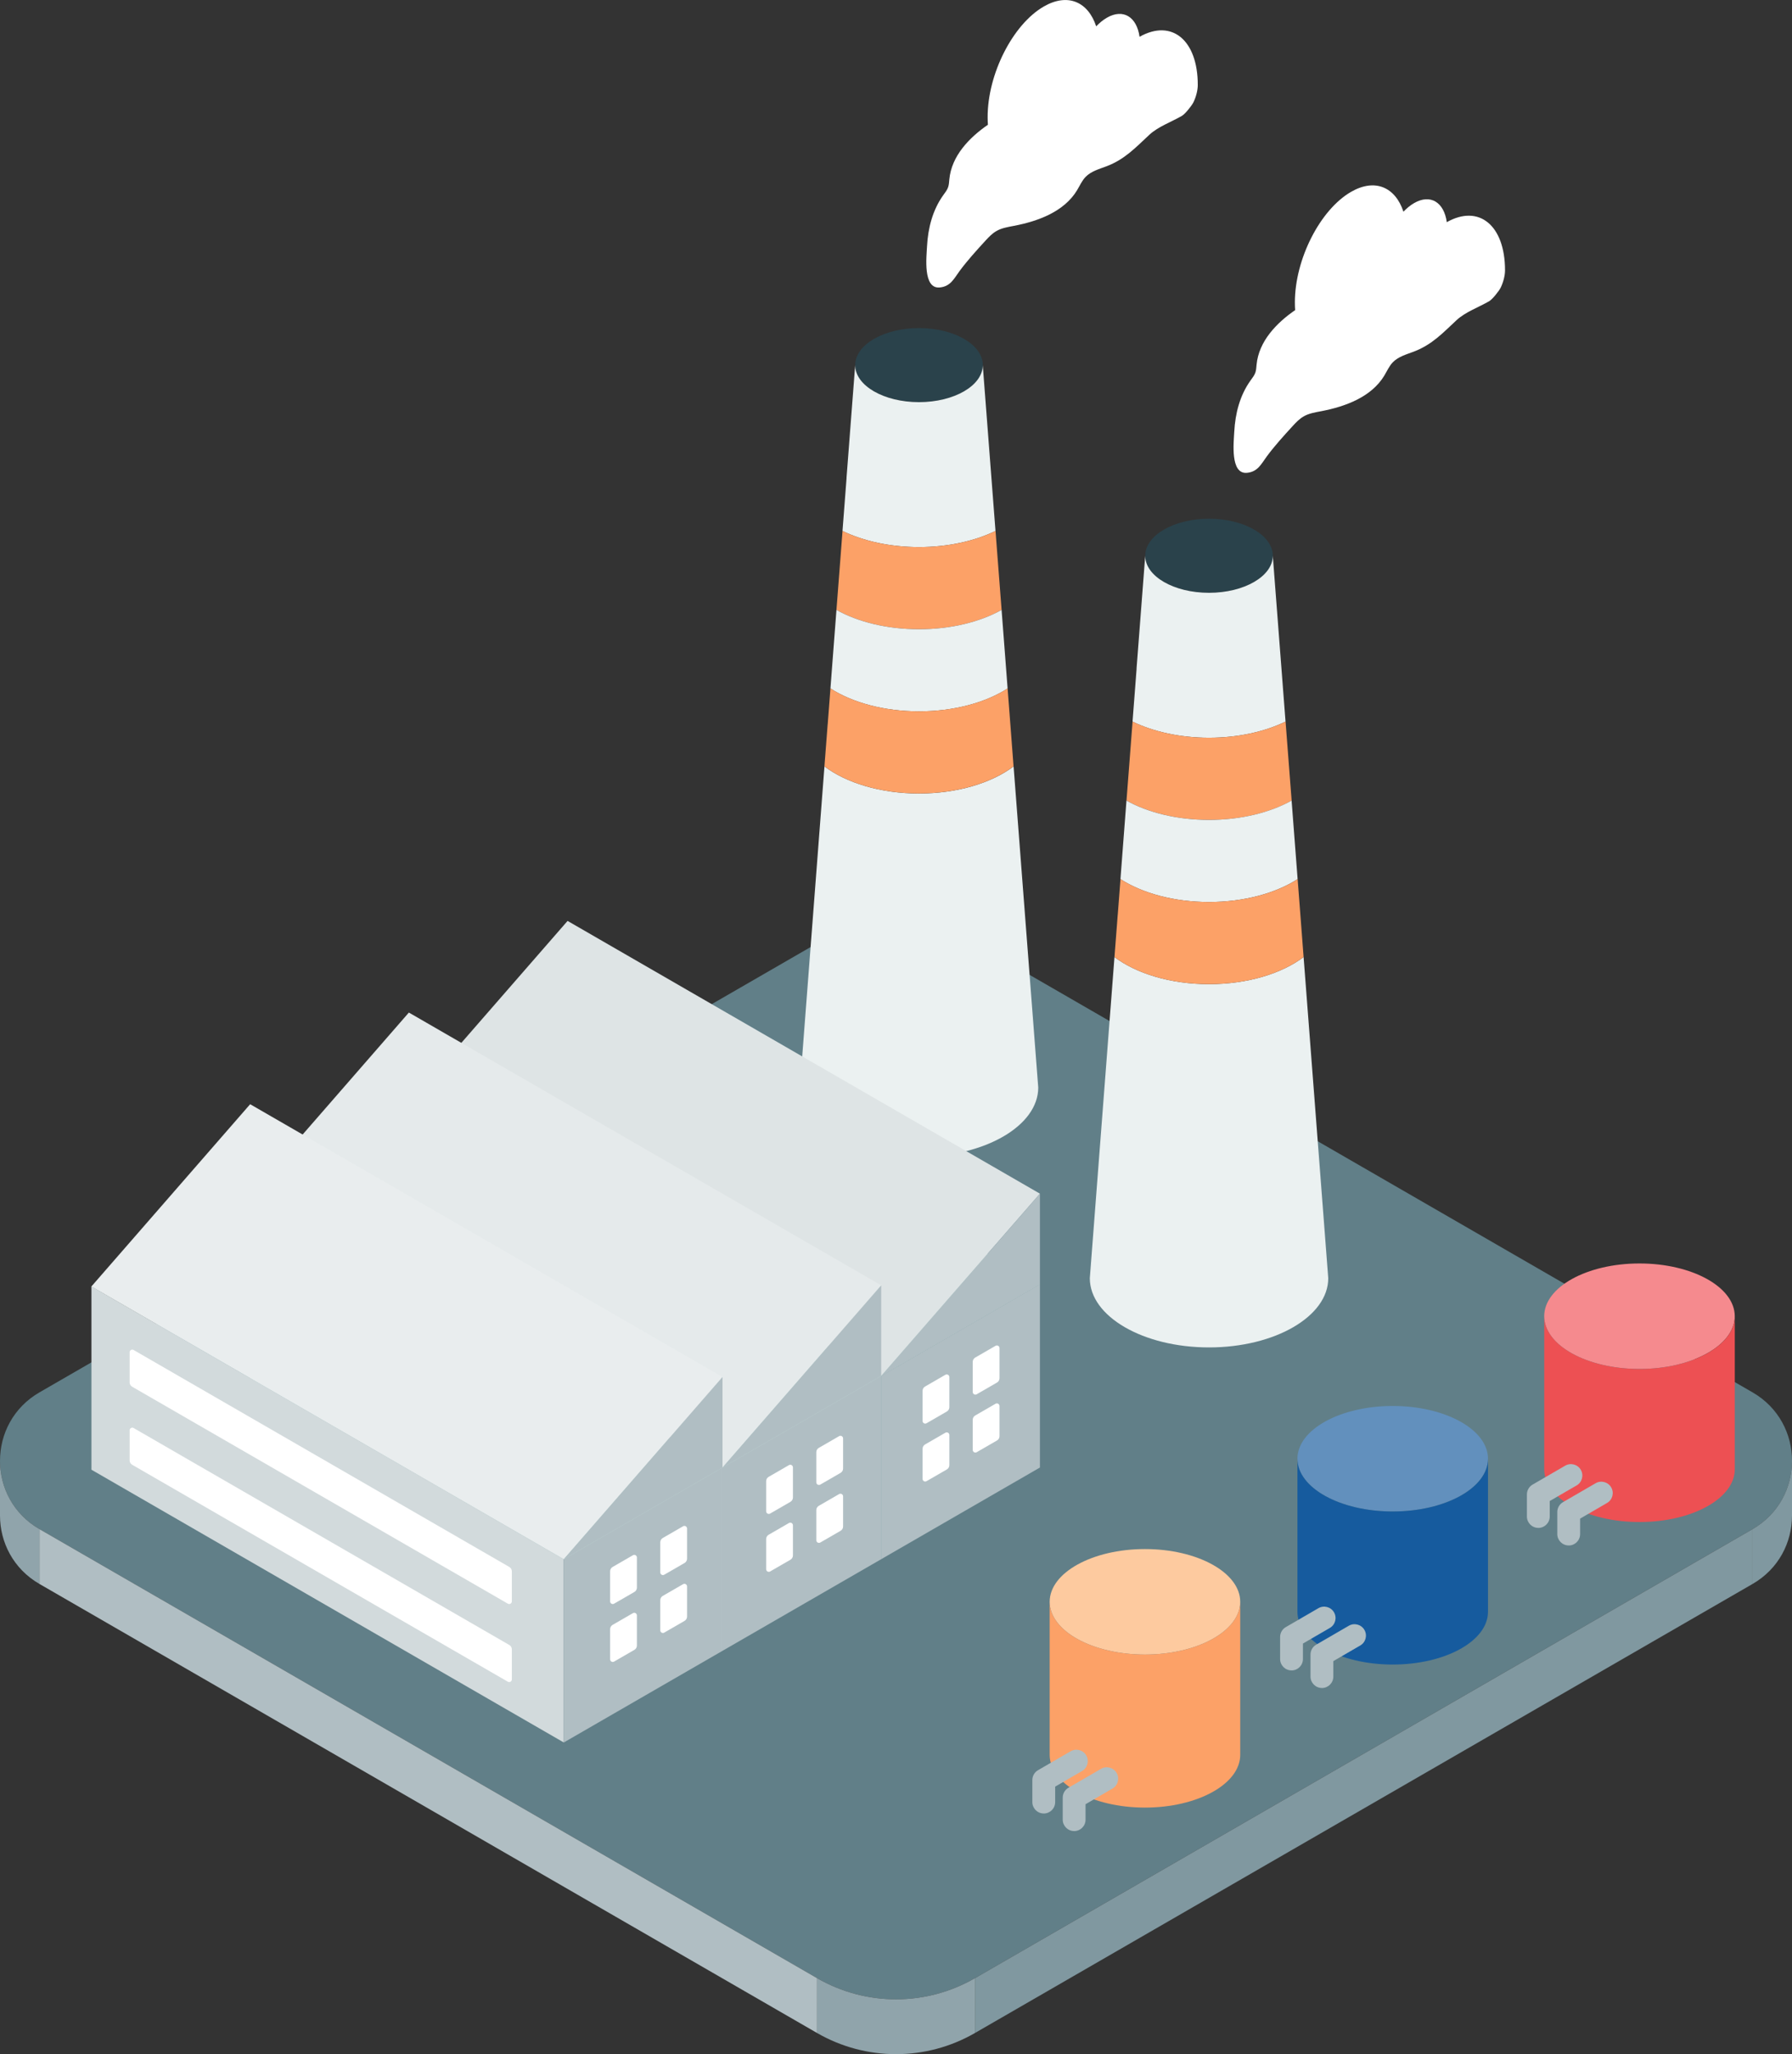 <?xml version="1.0" encoding="UTF-8"?><svg id="_レイヤー_2" xmlns="http://www.w3.org/2000/svg" viewBox="0 0 602.03 689.98"><rect x="0" y="0" width="602.03" height="689.98" fill="#333333" stroke="none"/><defs><style>.cls-1{fill:#ed5053;}.cls-2{fill:#90a4ab;}.cls-3{fill:#ebf1f1;}.cls-4{fill:#165b9e;}.cls-5{fill:#f58a8e;}.cls-6{fill:#fff;}.cls-7{fill:#dee4e5;}.cls-8{fill:#fdca9f;}.cls-9{fill:#6290bd;}.cls-10{fill:#e5eaeb;}.cls-11{fill:#e9edee;}.cls-12{fill:#cae0dd;}.cls-13{fill:#617f88;}.cls-14{fill:#bad7d3;}.cls-15{fill:#8098a0;}.cls-16{fill:#d2dadc;}.cls-17{fill:#fca167;}.cls-18{fill:#b0bec3;}.cls-19{fill:#2a424b;}</style></defs><g id="_素材"><path class="cls-13" d="M327.55,664.45l261.22-150.82c17.69-10.21,17.69-35.74,0-45.95l-261.22-150.82c-16.42-9.48-36.64-9.48-53.06,0L13.27,467.68c-17.69,10.21-17.69,35.74,0,45.95l261.22,150.82c16.42,9.48,36.64,9.48,53.06,0Z"/><polygon class="cls-18" points="274.49 664.45 13.27 513.63 13.27 532.05 274.49 682.87 274.49 664.45"/><polygon class="cls-15" points="327.55 664.45 588.77 513.63 588.77 532.05 327.55 682.87 327.55 664.45"/><path class="cls-2" d="M13.27,532.05c-8.84-5.1-13.26-14.03-13.27-22.96v-18.53c-.03,8.97,4.39,17.94,13.27,23.07v18.42Z"/><path class="cls-15" d="M588.77,532.05c8.84-5.1,13.26-14.03,13.26-22.96v-18.53c.03,8.97-4.39,17.94-13.26,23.07v18.42Z"/><path class="cls-2" d="M327.55,682.87v-18.42c-16.42,9.48-36.64,9.48-53.06,0v18.42c16.42,9.48,36.64,9.48,53.06,0Z"/><path class="cls-6" d="M331.89,41.89c-.06-.83-.09-1.69-.09-2.57,0-14.49,8.45-31.11,18.86-37.13,8.04-4.64,14.89-1.61,17.61,6.66,1.13-1.18,2.33-2.17,3.58-2.89,5.49-3.17,10.05-.3,10.99,6.4,10.82-6.1,19.56,1.09,19.56,16.18,0,1.84-.62,4.09-1.45,5.8-.57,1.16-2.78,3.94-3.9,4.59-3.5,2.02-8,3.62-10.92,6.34-4.6,4.28-8.25,8.24-14.33,10.56-2.5.95-5.22,1.67-7.08,3.58-1.24,1.28-1.96,2.97-2.88,4.5-4.33,7.15-12.98,10.38-21.19,11.95-2.04.39-4.15.72-5.94,1.77-1.41.82-2.55,2.02-3.65,3.22-2.99,3.26-6.02,6.59-8.66,10.15-1.9,2.57-3.04,5.23-6.72,5.56-5.67.51-4.42-10.33-4.24-13.84.32-6.07,1.87-12.17,5.45-17.16.62-.87,1.31-1.71,1.65-2.72.28-.83.3-1.71.39-2.58.74-7.91,6.74-14.07,12.97-18.36Z"/><ellipse class="cls-19" cx="308.75" cy="122.64" rx="21.43" ry="12.44"/><path class="cls-3" d="M276.98,257.43l-8.28,107.88c0,12.84,17.93,23.24,40.05,23.24s40.05-10.41,40.05-23.24l-8.28-107.88c-7.32,5.53-18.83,9.1-31.77,9.1s-24.45-3.57-31.77-9.1Z"/><path class="cls-3" d="M284.41,160.52l-1.37,17.82c6.96,3.38,15.92,5.42,25.7,5.42s18.75-2.04,25.7-5.42l-1.37-17.82-2.91-37.88c0,6.87-9.59,12.44-21.43,12.44s-21.43-5.57-21.43-12.44l-2.91,37.88Z"/><path class="cls-17" d="M335.2,188.11l-.75-9.77c-6.96,3.38-15.92,5.42-25.7,5.42s-18.75-2.04-25.7-5.42l-.75,9.77-1.29,16.76c7.2,4.01,16.97,6.49,27.74,6.49s20.54-2.47,27.74-6.49l-1.29-16.76Z"/><path class="cls-3" d="M280.18,215.7l-1.19,15.55c7.33,4.72,17.95,7.69,29.76,7.69s22.43-2.97,29.76-7.69l-1.19-15.55-.83-10.83c-7.2,4.01-16.97,6.49-27.74,6.49s-20.54-2.47-27.74-6.49l-.83,10.83Z"/><path class="cls-17" d="M278.06,243.28l-1.09,14.14c7.32,5.53,18.83,9.1,31.77,9.1s24.45-3.57,31.77-9.1l-1.08-14.14-.92-12.04c-7.33,4.72-17.95,7.69-29.76,7.69s-22.43-2.97-29.76-7.69l-.92,12.04Z"/><path class="cls-6" d="M435.11,104.15c-.06-.83-.09-1.69-.09-2.57,0-14.49,8.45-31.11,18.86-37.13,8.04-4.64,14.89-1.61,17.61,6.66,1.13-1.18,2.33-2.17,3.58-2.89,5.49-3.17,10.05-.3,10.99,6.4,10.82-6.1,19.56,1.09,19.56,16.18,0,1.84-.62,4.09-1.45,5.8-.57,1.16-2.78,3.94-3.9,4.59-3.5,2.02-8,3.62-10.92,6.34-4.6,4.28-8.25,8.24-14.33,10.56-2.5.95-5.22,1.67-7.08,3.58-1.24,1.28-1.96,2.97-2.88,4.5-4.33,7.15-12.98,10.38-21.19,11.95-2.04.39-4.15.72-5.94,1.77-1.41.82-2.55,2.02-3.65,3.22-2.99,3.26-6.02,6.59-8.66,10.15-1.9,2.57-3.04,5.23-6.72,5.56-5.67.51-4.42-10.33-4.24-13.84.32-6.07,1.87-12.17,5.45-17.16.62-.87,1.31-1.71,1.65-2.72.28-.83.3-1.71.39-2.58.74-7.91,6.74-14.07,12.97-18.36Z"/><ellipse class="cls-19" cx="406.18" cy="186.68" rx="21.43" ry="12.44"/><path class="cls-3" d="M374.41,321.47l-8.28,107.88c0,12.84,17.93,23.24,40.05,23.24s40.05-10.41,40.05-23.24l-8.28-107.88c-7.32,5.53-18.83,9.1-31.77,9.1s-24.45-3.57-31.77-9.1Z"/><path class="cls-3" d="M381.85,224.56l-1.37,17.82c6.96,3.38,15.92,5.42,25.7,5.42s18.75-2.04,25.7-5.42l-1.37-17.82-2.91-37.88c0,6.87-9.59,12.44-21.43,12.44s-21.43-5.57-21.43-12.44l-2.91,37.88Z"/><path class="cls-17" d="M432.64,252.15l-.75-9.77c-6.96,3.38-15.92,5.42-25.7,5.42s-18.75-2.04-25.7-5.42l-.75,9.77-1.29,16.76c7.2,4.01,16.97,6.49,27.74,6.49s20.54-2.47,27.74-6.49l-1.29-16.76Z"/><path class="cls-3" d="M377.61,279.74l-1.19,15.55c7.33,4.72,17.95,7.69,29.76,7.69s22.43-2.97,29.76-7.69l-1.19-15.55-.83-10.83c-7.2,4.01-16.97,6.49-27.74,6.49s-20.54-2.47-27.74-6.49l-.83,10.83Z"/><path class="cls-17" d="M375.5,307.33l-1.09,14.14c7.32,5.53,18.83,9.1,31.77,9.1s24.45-3.57,31.77-9.1l-1.08-14.14-.92-12.04c-7.33,4.72-17.95,7.69-29.76,7.69s-22.43-2.97-29.76-7.69l-.92,12.04Z"/><ellipse class="cls-8" cx="384.65" cy="538.04" rx="32.01" ry="17.72"/><path class="cls-17" d="M352.64,589.44v-51.41c0,9.79,14.33,17.72,32.01,17.72s32.01-7.93,32.01-17.72v51.41c0,9.79-14.33,17.72-32.01,17.72s-32.01-7.93-32.01-17.72Z"/><path class="cls-18" d="M350.65,609.14c-2.12,0-3.83-1.72-3.83-3.83v-7.4c0-1.37.73-2.63,1.91-3.31l10.96-6.36c1.83-1.06,4.18-.44,5.24,1.39,1.06,1.83.44,4.18-1.39,5.24l-9.05,5.25v5.2c0,2.12-1.72,3.83-3.83,3.83Z"/><path class="cls-18" d="M360.86,615.04c-2.12,0-3.83-1.72-3.83-3.83v-7.4c0-1.37.73-2.63,1.91-3.31l10.96-6.36c1.83-1.06,4.18-.44,5.24,1.39,1.06,1.83.44,4.18-1.39,5.24l-9.05,5.25v5.2c0,2.12-1.72,3.83-3.83,3.83Z"/><ellipse class="cls-9" cx="467.89" cy="489.98" rx="32.01" ry="17.72"/><path class="cls-4" d="M435.88,541.39v-51.41c0,9.79,14.33,17.72,32.01,17.72s32.01-7.93,32.01-17.72v51.41c0,9.79-14.33,17.72-32.01,17.72s-32.01-7.93-32.01-17.72Z"/><path class="cls-18" d="M433.89,561.08c-2.12,0-3.83-1.72-3.83-3.83v-7.4c0-1.37.73-2.63,1.91-3.31l10.96-6.36c1.83-1.06,4.18-.44,5.24,1.39,1.06,1.83.44,4.18-1.39,5.24l-9.05,5.25v5.2c0,2.12-1.72,3.83-3.83,3.83Z"/><path class="cls-18" d="M444.1,566.98c-2.12,0-3.83-1.72-3.83-3.83v-7.4c0-1.37.73-2.63,1.91-3.31l10.96-6.36c1.83-1.06,4.18-.44,5.24,1.39,1.06,1.83.44,4.18-1.39,5.24l-9.05,5.25v5.2c0,2.12-1.72,3.83-3.83,3.83Z"/><ellipse class="cls-5" cx="550.79" cy="442.11" rx="32.01" ry="17.72"/><path class="cls-1" d="M518.79,493.52v-51.41c0,9.79,14.33,17.72,32.01,17.72s32.01-7.93,32.01-17.72v51.41c0,9.79-14.33,17.72-32.01,17.72s-32.01-7.93-32.01-17.72Z"/><path class="cls-18" d="M516.8,513.21c-2.12,0-3.83-1.72-3.83-3.83v-7.4c0-1.37.73-2.63,1.91-3.31l10.96-6.36c1.83-1.06,4.18-.44,5.24,1.39,1.06,1.83.44,4.18-1.39,5.24l-9.05,5.25v5.2c0,2.12-1.72,3.83-3.83,3.83Z"/><path class="cls-18" d="M527.01,519.11c-2.12,0-3.83-1.72-3.83-3.83v-7.4c0-1.37.73-2.63,1.91-3.31l10.96-6.36c1.83-1.06,4.18-.44,5.24,1.39,1.06,1.83.44,4.18-1.39,5.24l-9.05,5.25v5.2c0,2.12-1.72,3.83-3.83,3.83Z"/><polygon class="cls-14" points="137.36 370.53 296.05 462.15 349.37 431.37 190.68 339.75 137.36 370.53"/><polygon class="cls-12" points="296.05 462.15 137.36 370.53 137.36 432.1 296.05 523.72 296.05 462.15"/><polygon class="cls-18" points="296.05 462.15 349.37 431.37 349.37 492.93 296.05 523.72 296.05 462.15"/><polygon class="cls-7" points="137.36 370.53 296.05 462.15 349.37 400.95 190.68 309.33 137.36 370.53"/><polygon class="cls-18" points="349.37 400.95 349.37 431.37 296.05 462.15 349.37 400.95"/><polygon class="cls-14" points="84.04 401.31 242.73 492.93 296.05 462.15 137.36 370.53 84.04 401.31"/><polygon class="cls-12" points="242.73 492.93 84.04 401.31 84.04 462.88 242.73 554.5 242.73 492.93"/><polygon class="cls-18" points="242.73 492.93 296.05 462.15 296.05 523.72 242.73 554.5 242.73 492.93"/><polygon class="cls-10" points="84.04 401.32 242.73 492.93 296.05 431.73 137.36 340.11 84.04 401.32"/><polygon class="cls-18" points="296.05 431.73 296.05 462.15 242.73 492.93 296.05 431.73"/><polygon class="cls-14" points="30.72 432.1 189.41 523.72 242.73 492.93 84.04 401.32 30.72 432.1"/><polygon class="cls-16" points="189.41 523.72 30.72 432.1 30.72 493.67 189.41 585.29 189.41 523.72"/><polygon class="cls-18" points="189.41 523.72 242.73 492.93 242.73 554.5 189.41 585.29 189.41 523.72"/><polygon class="cls-11" points="30.72 432.1 189.41 523.72 242.73 462.52 84.04 370.9 30.72 432.1"/><polygon class="cls-18" points="242.73 462.52 242.73 492.93 189.41 523.72 242.73 462.52"/><path class="cls-6" d="M205.8,526.34l6.84-3.95c.59-.34,1.33.09,1.33.77v10.12c0,.59-.32,1.14-.83,1.44l-6.84,3.95c-.59.34-1.33-.09-1.33-.77v-10.12c0-.59.32-1.14.83-1.44Z"/><path class="cls-6" d="M222.65,516.61l6.84-3.95c.59-.34,1.33.09,1.33.77v10.12c0,.59-.32,1.14-.83,1.44l-6.84,3.95c-.59.34-1.33-.09-1.33-.77v-10.12c0-.59.32-1.14.83-1.44Z"/><path class="cls-6" d="M205.8,545.79l6.84-3.95c.59-.34,1.33.09,1.33.77v10.12c0,.59-.32,1.14-.83,1.44l-6.84,3.95c-.59.34-1.33-.09-1.33-.77v-10.12c0-.59.32-1.14.83-1.44Z"/><path class="cls-6" d="M222.65,536.06l6.84-3.95c.59-.34,1.33.09,1.33.77v10.12c0,.59-.32,1.14-.83,1.44l-6.84,3.95c-.59.34-1.33-.09-1.33-.77v-10.12c0-.59.32-1.14.83-1.44Z"/><path class="cls-6" d="M258.22,496.07l6.84-3.95c.59-.34,1.33.09,1.33.77v10.12c0,.59-.32,1.14-.83,1.44l-6.84,3.95c-.59.34-1.33-.09-1.33-.77v-10.12c0-.59.32-1.14.83-1.44Z"/><path class="cls-6" d="M275.07,486.34l6.84-3.95c.59-.34,1.33.09,1.33.77v10.12c0,.59-.32,1.14-.83,1.44l-6.84,3.95c-.59.34-1.33-.09-1.33-.77v-10.12c0-.59.32-1.14.83-1.44Z"/><path class="cls-6" d="M258.22,515.52l6.84-3.95c.59-.34,1.33.09,1.33.77v10.12c0,.59-.32,1.14-.83,1.44l-6.84,3.95c-.59.34-1.33-.09-1.33-.77v-10.12c0-.59.32-1.14.83-1.44Z"/><path class="cls-6" d="M275.07,505.8l6.84-3.95c.59-.34,1.33.09,1.33.77v10.12c0,.59-.32,1.14-.83,1.44l-6.84,3.95c-.59.34-1.33-.09-1.33-.77v-10.12c0-.59.32-1.14.83-1.44Z"/><path class="cls-6" d="M310.77,465.73l6.84-3.95c.59-.34,1.33.09,1.33.77v10.12c0,.59-.32,1.14-.83,1.44l-6.84,3.95c-.59.34-1.33-.09-1.33-.77v-10.12c0-.59.32-1.14.83-1.44Z"/><path class="cls-6" d="M327.62,456l6.84-3.95c.59-.34,1.33.09,1.33.77v10.12c0,.59-.32,1.14-.83,1.44l-6.84,3.95c-.59.34-1.33-.09-1.33-.77v-10.12c0-.59.32-1.14.83-1.44Z"/><path class="cls-6" d="M310.77,485.19l6.84-3.95c.59-.34,1.33.09,1.33.77v10.12c0,.59-.32,1.14-.83,1.44l-6.84,3.95c-.59.34-1.33-.09-1.33-.77v-10.12c0-.59.32-1.14.83-1.44Z"/><path class="cls-6" d="M327.62,475.46l6.84-3.95c.59-.34,1.33.09,1.33.77v10.12c0,.59-.32,1.14-.83,1.44l-6.84,3.95c-.59.34-1.33-.09-1.33-.77v-10.12c0-.59.32-1.14.83-1.44Z"/><path class="cls-6" d="M171.12,552.55l-126.24-72.89c-.59-.34-1.33.09-1.33.77v10.12c0,.59.32,1.14.83,1.44l126.24,72.89c.59.34,1.33-.09,1.33-.77v-10.12c0-.59-.32-1.14-.83-1.44Z"/><path class="cls-6" d="M171.12,526.34l-126.24-72.89c-.59-.34-1.33.09-1.33.77v10.12c0,.59.32,1.14.83,1.44l126.24,72.89c.59.34,1.33-.09,1.33-.77v-10.12c0-.59-.32-1.14-.83-1.44Z"/></g></svg>